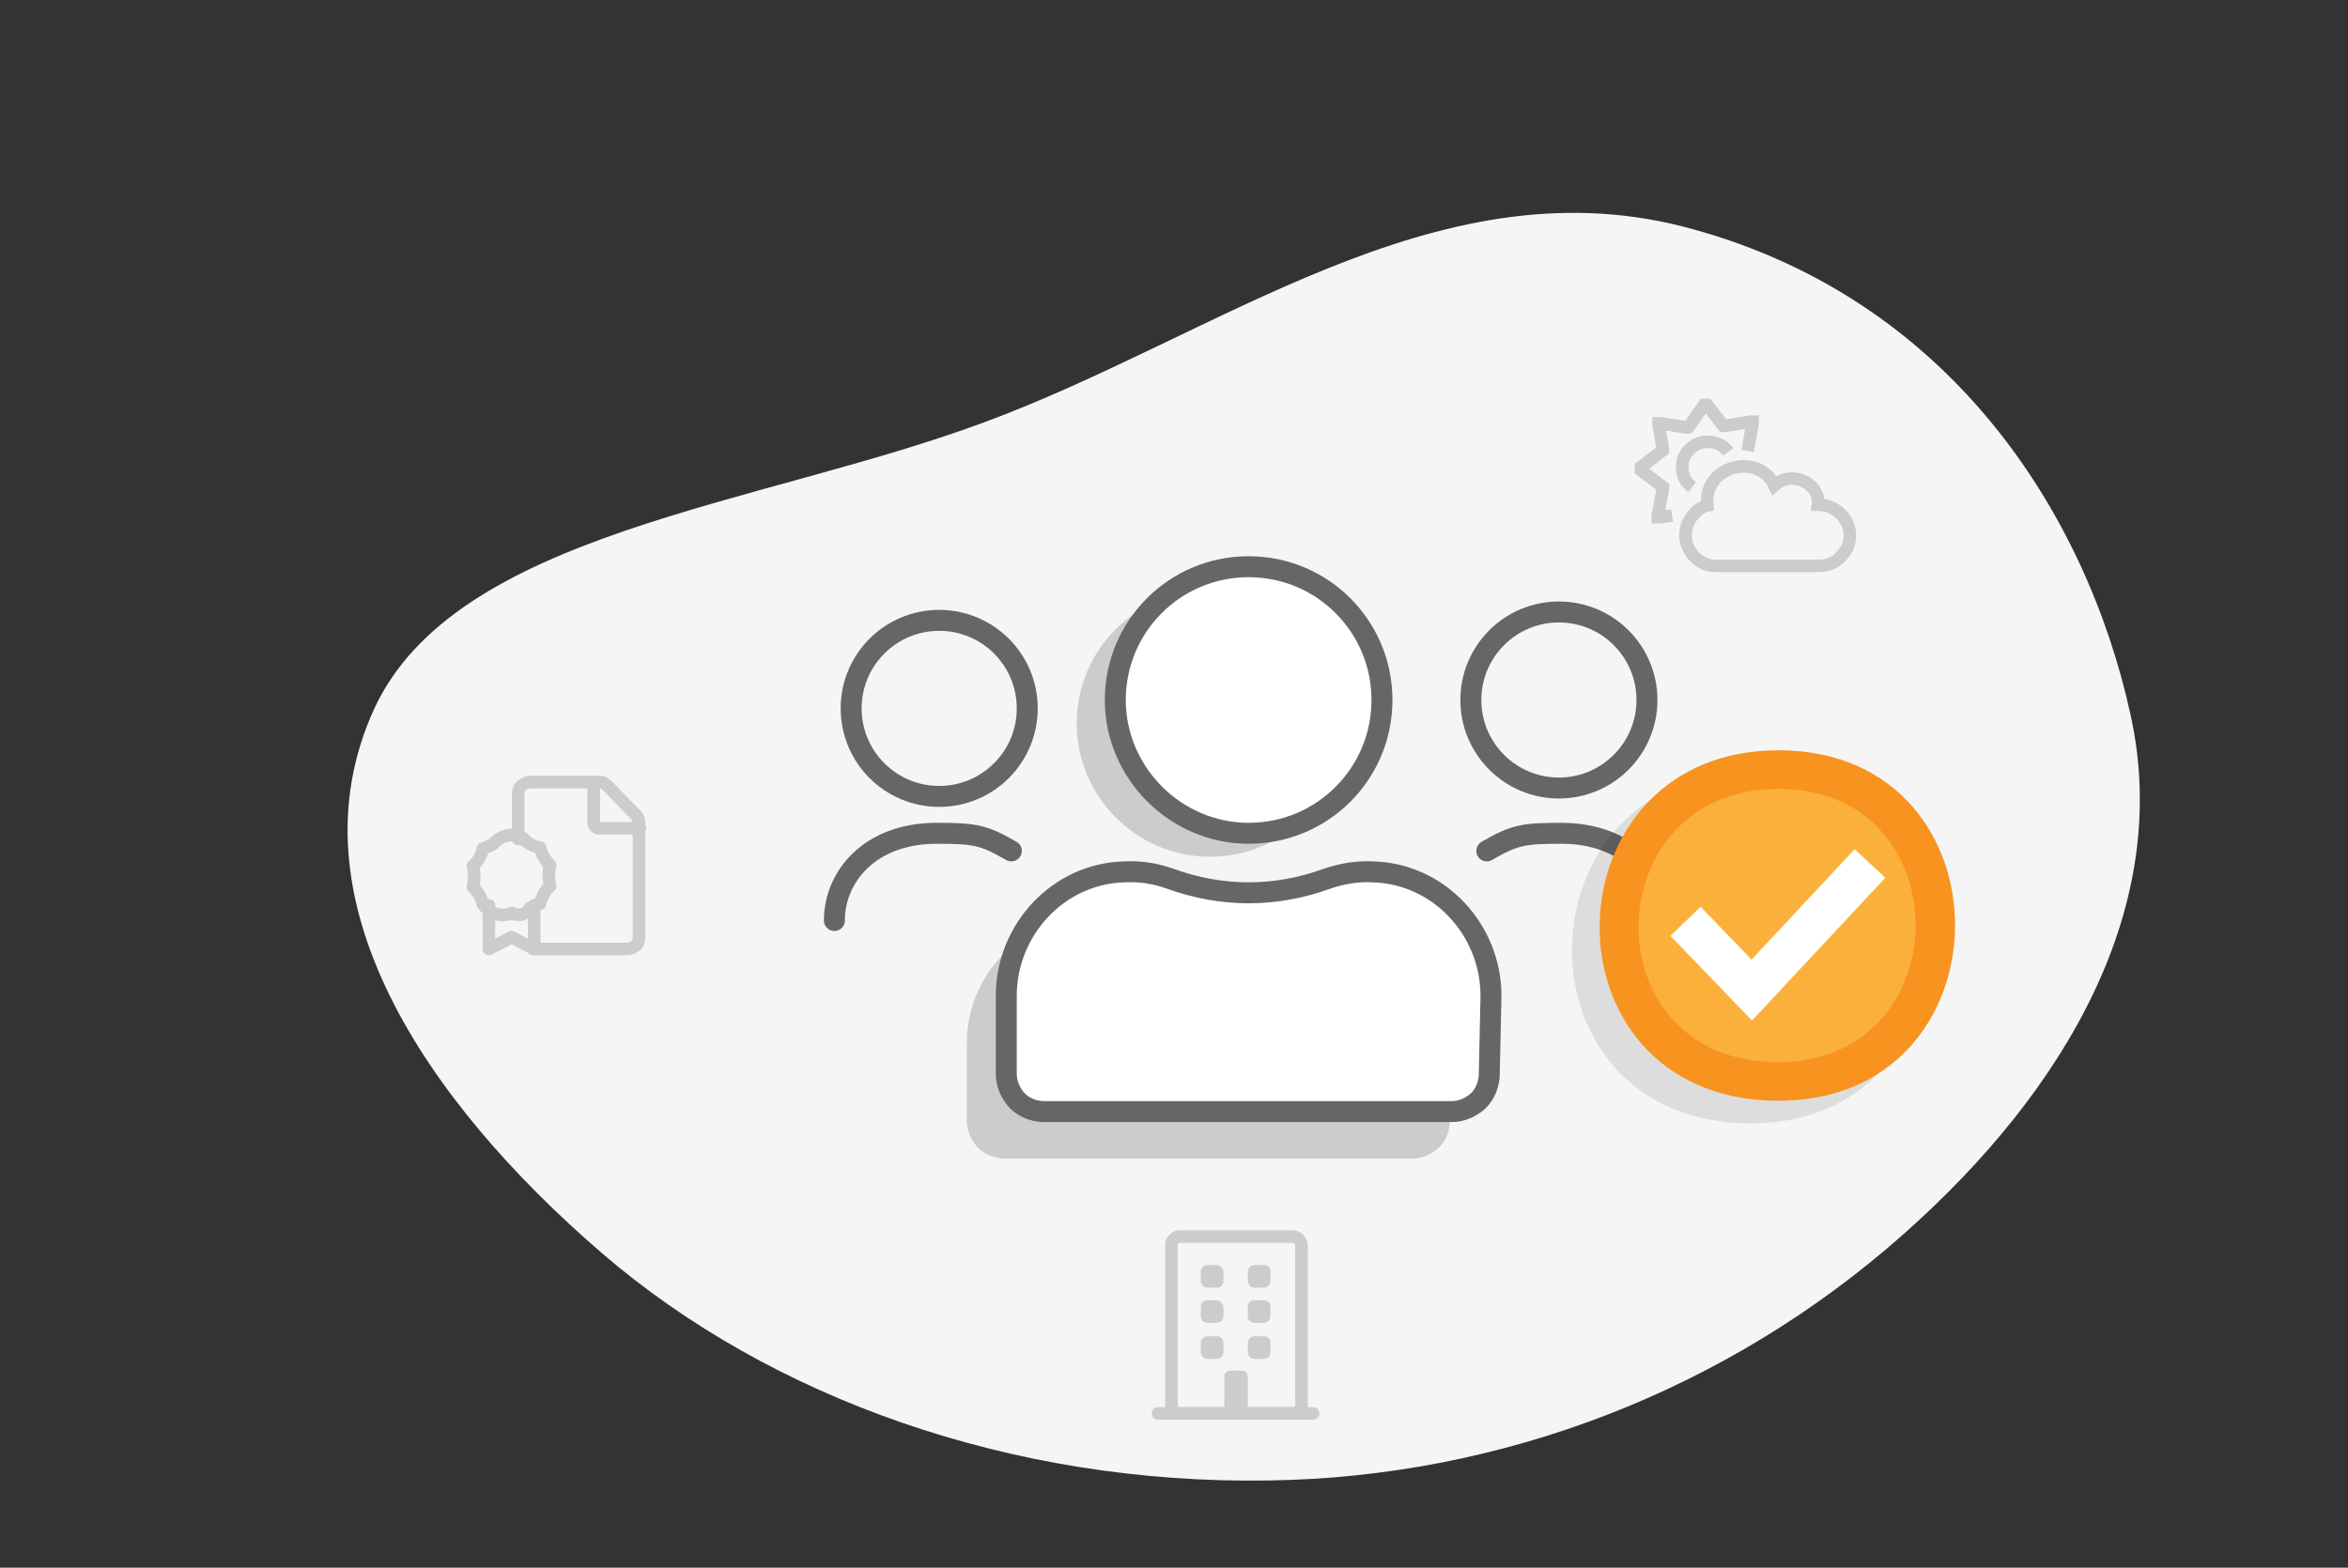 <?xml version="1.0" encoding="utf-8"?>
<!-- Generator: Adobe Illustrator 26.5.0, SVG Export Plug-In . SVG Version: 6.00 Build 0)  -->
<svg version="1.1" id="Layer_1" xmlns="http://www.w3.org/2000/svg" xmlns:xlink="http://www.w3.org/1999/xlink" x="0px" y="0px"
	 viewBox="0 0 280 187" style="enable-background:new 0 0 280 187;" xml:space="preserve">
<rect x="0" y="0" width="280" height="187" fill="#333333" stroke="none"/>
<style type="text/css">
	.st0{clip-path:url(#SVGID_00000071519028519911304270000006883090087699811721_);}
	.st1{fill-rule:evenodd;clip-rule:evenodd;fill:#F5F5F5;}
	.st2{fill:none;stroke:#666665;stroke-width:2.5;stroke-linecap:round;stroke-linejoin:round;}
	.st3{fill:#CCCCCC;}
	.st4{fill:#FFFFFF;stroke:#666665;stroke-width:2.5;stroke-linecap:round;stroke-linejoin:round;}
	.st5{fill:none;stroke:#CCCCCC;stroke-width:1.5;stroke-linecap:round;stroke-linejoin:round;}
	.st6{fill:none;stroke:#CCCCCC;stroke-width:1.5;stroke-miterlimit:10;}
	.st7{opacity:0.1;enable-background:new    ;}
	.st8{fill:#F7931E;}
	.st9{fill:#FBB03B;}
	.st10{fill:none;stroke:#FFFFFF;stroke-width:5.001;}
</style>
<g>
	<defs>
		<rect id="SVGID_1_" y="0" width="280" height="186.7"/>
	</defs>
	<clipPath id="SVGID_00000029019842322853554930000011165478860657703864_">
		<use xlink:href="#SVGID_1_"  style="overflow:visible;"/>
	</clipPath>
	<g style="clip-path:url(#SVGID_00000029019842322853554930000011165478860657703864_);">
		<path class="st1" d="M151.3,176.6c27.9-0.4,54.7-10.8,75.6-29.3c19.8-17.5,32.1-39.4,27.2-61.9C248.8,61,232.2,35.1,200.6,27
			c-29.6-7.5-55.4,13.1-83.3,23.4c-27,10-63,13.1-72.7,34.2c-10.3,22.6,6.2,46.8,27.2,64.9C91.9,166.8,120.7,177.1,151.3,176.6z"/>
		<path class="st2" d="M112,95c5.8,0,10.5-4.7,10.5-10.5c0-5.8-4.7-10.5-10.5-10.5c-5.8,0-10.5,4.7-10.5,10.5
			C101.5,90.3,106.2,95,112,95z"/>
		<path class="st3" d="M144.3,102.2c8.8,0,15.9-7.1,15.9-15.9c0-8.8-7.1-15.9-15.9-15.9s-15.9,7.1-15.9,15.9
			C128.4,95,135.5,102.2,144.3,102.2z"/>
		<path class="st3" d="M173.1,124.4c0-7.9-6.2-14.6-14.1-14.8c-1.8-0.1-3.6,0.2-5.4,0.8c-3,1.1-6.2,1.7-9.4,1.7
			c-3.2,0-6.4-0.6-9.4-1.7c-1.7-0.6-3.5-0.9-5.4-0.8c-7.9,0.2-14.1,6.9-14.1,14.8v9.3c0,1.2,0.5,2.3,1.3,3.2c0.8,0.8,2,1.3,3.2,1.3
			h48.6c1.2,0,2.3-0.5,3.2-1.3c0.8-0.8,1.3-2,1.3-3.2L173.1,124.4z"/>
		<path class="st4" d="M148.9,99.4c8.8,0,15.9-7.1,15.9-15.9c0-8.8-7.1-15.9-15.9-15.9c-8.8,0-15.9,7.1-15.9,15.9
			C133,92.2,140.2,99.4,148.9,99.4z"/>
		<path class="st4" d="M177.8,118.8c0-7.9-6.2-14.6-14.1-14.8c-1.8-0.1-3.6,0.2-5.4,0.8c-3,1.1-6.2,1.7-9.4,1.7
			c-3.2,0-6.4-0.6-9.4-1.7c-1.7-0.6-3.5-0.9-5.4-0.8c-7.9,0.2-14.1,6.9-14.1,14.8v9.3c0,1.2,0.5,2.3,1.3,3.2c0.8,0.8,2,1.3,3.2,1.3
			h48.6c1.2,0,2.3-0.5,3.2-1.3c0.8-0.8,1.3-2,1.3-3.2L177.8,118.8z"/>
		<path class="st2" d="M99.5,109.8c0-5.2,4.2-10.4,12.2-10.4c4.6,0,5.6,0.2,8.9,2.1"/>
		<path class="st2" d="M185.9,94c5.8,0,10.5-4.7,10.5-10.5c0-5.8-4.7-10.5-10.5-10.5c-5.8,0-10.5,4.7-10.5,10.5
			C175.4,89.3,180.1,94,185.9,94z"/>
		<path class="st2" d="M198.4,109.8c0-5.2-4.2-10.4-12.2-10.4c-4.6,0-5.6,0.2-8.9,2.1"/>
		<path class="st5" d="M154.2,147.5h-13.5c-0.5,0-1,0.4-1,1v19.1c0,0.5,0.4,1,1,1h13.5c0.5,0,1-0.4,1-1v-19.1
			C155.1,148,154.7,147.5,154.2,147.5z"/>
		<path class="st3" d="M145.1,150.9H144c-0.5,0-0.8,0.4-0.8,0.8v1.1c0,0.5,0.4,0.8,0.8,0.8h1.1c0.5,0,0.8-0.4,0.8-0.8v-1.1
			C145.9,151.3,145.5,150.9,145.1,150.9z"/>
		<path class="st3" d="M150.7,150.9h-1.1c-0.5,0-0.8,0.4-0.8,0.8v1.1c0,0.5,0.4,0.8,0.8,0.8h1.1c0.5,0,0.8-0.4,0.8-0.8v-1.1
			C151.6,151.3,151.2,150.9,150.7,150.9z"/>
		<path class="st3" d="M145.1,155.1H144c-0.5,0-0.8,0.4-0.8,0.8v1.1c0,0.5,0.4,0.8,0.8,0.8h1.1c0.5,0,0.8-0.4,0.8-0.8V156
			C145.9,155.5,145.5,155.1,145.1,155.1z"/>
		<path class="st3" d="M150.7,155.1h-1.1c-0.5,0-0.8,0.4-0.8,0.8v1.1c0,0.5,0.4,0.8,0.8,0.8h1.1c0.5,0,0.8-0.4,0.8-0.8V156
			C151.6,155.5,151.2,155.1,150.7,155.1z"/>
		<path class="st3" d="M145.1,159.4H144c-0.5,0-0.8,0.4-0.8,0.8v1.1c0,0.5,0.4,0.8,0.8,0.8h1.1c0.5,0,0.8-0.4,0.8-0.8v-1.1
			C145.9,159.7,145.5,159.4,145.1,159.4z"/>
		<path class="st3" d="M150.7,159.4h-1.1c-0.5,0-0.8,0.4-0.8,0.8v1.1c0,0.5,0.4,0.8,0.8,0.8h1.1c0.5,0,0.8-0.4,0.8-0.8v-1.1
			C151.6,159.7,151.2,159.4,150.7,159.4z"/>
		<path class="st3" d="M146,168.6v-4.5c0-0.2,0.1-0.3,0.2-0.4c0.1-0.1,0.3-0.2,0.4-0.2h1.6c0.2,0,0.3,0.1,0.4,0.2
			c0.1,0.1,0.2,0.3,0.2,0.4v4.5L146,168.6z"/>
		<path class="st5" d="M138.1,168.6h18.5"/>
		<path class="st5" d="M70.8,93.3v4.9c0,0.1,0.1,0.3,0.2,0.4c0.1,0.1,0.2,0.2,0.4,0.2h4.9"/>
		<path class="st5" d="M63.6,113.2h11.2c0.4,0,0.7-0.2,1-0.4s0.4-0.6,0.4-1V98.1c0-0.3-0.1-0.6-0.3-0.8l-3.5-3.6
			c-0.1-0.1-0.2-0.2-0.4-0.3c-0.1-0.1-0.3-0.1-0.4-0.1h-8.4c-0.4,0-0.7,0.2-1,0.4c-0.3,0.3-0.4,0.6-0.4,1v5.4"/>
		<path class="st5" d="M62.3,99.9c-0.6-0.3-1.2-0.4-1.9-0.2c-0.6,0.1-1.2,0.5-1.6,1c-0.4,0.2-0.8,0.4-1.2,0.5
			c-0.2,0.8-0.6,1.6-1.2,2.1c0.2,0.8,0.2,1.7,0,2.5c0.6,0.6,1,1.3,1.2,2.1c0.4,0.5,0.9,0.9,1.5,1.1s1.3,0.2,1.9-0.1
			c0.2,0.1,0.4,0.2,0.6,0.2c0.2,0,0.4,0,0.6,0c0.2-0.1,0.4-0.2,0.6-0.3c0.2-0.1,0.3-0.3,0.4-0.5c0.4-0.2,0.8-0.4,1.2-0.5
			c0.2-0.8,0.6-1.6,1.2-2.1c-0.2-0.8-0.2-1.7,0-2.5c-0.6-0.6-1-1.3-1.2-2.1C63.6,101,62.8,100.5,62.3,99.9L62.3,99.9z"/>
		<path class="st5" d="M63.7,108v5.2l-2.7-1.4l-2.7,1.4V108"/>
		<path class="st6" d="M203.6,60.3c-0.8,0.2-1.4,0.7-1.9,1.4s-0.7,1.4-0.7,2.2c0,1.8,1.6,3.6,3.5,3.6h12.5c0.5,0,0.9-0.1,1.4-0.3
			c0.4-0.2,0.8-0.4,1.1-0.8c0.3-0.3,0.6-0.7,0.8-1.1c0.2-0.4,0.3-0.9,0.3-1.4c0-1-0.4-1.9-1.1-2.6c-0.7-0.7-1.7-1.1-2.7-1.1
			c0.3-2.5-3.1-4.2-5.2-2.3C209.7,53.9,203.1,55.5,203.6,60.3z"/>
		<path class="st6" d="M208.4,53.8l0.6-3.3c0,0,0,0,0-0.1c0,0,0,0,0-0.1c0,0,0,0-0.1,0s0,0-0.1,0l-3.1,0.5c0,0-0.1,0-0.1,0
			c0,0,0,0-0.1,0l-1.9-2.5c0,0,0,0-0.1,0c0,0,0,0-0.1,0c0,0,0,0-0.1,0s0,0-0.1,0l-1.8,2.6c0,0,0,0-0.1,0.1c0,0-0.1,0-0.1,0l-3.2-0.5
			c0,0,0,0-0.1,0c0,0,0,0-0.1,0c0,0,0,0,0,0.1s0,0,0,0.1l0.5,2.8c0,0,0,0.1,0,0.1c0,0,0,0,0,0.1l-2.6,2c0,0,0,0,0,0.1s0,0,0,0.1
			c0,0,0,0,0,0.1c0,0,0,0,0,0.1l2.6,2c0,0,0,0,0,0.1s0,0.1,0,0.1l-0.6,3.2c0,0,0,0,0,0.1c0,0,0,0,0,0.1c0,0,0,0,0.1,0c0,0,0,0,0.1,0
			l1.5-0.2"/>
		<path class="st6" d="M201.8,58.1c-0.4-0.3-0.7-0.6-0.9-1c-0.2-0.4-0.3-0.9-0.3-1.4c0-0.8,0.3-1.6,0.9-2.1c0.6-0.6,1.3-0.9,2.1-0.9
			c0.5,0,1,0.1,1.4,0.3c0.4,0.2,0.8,0.5,1.1,0.9"/>
		<path class="st7" d="M209,92.2c-28.1-0.2-29.1,41.3-0.7,41.8C236.7,134.5,237,92.3,209,92.2z"/>
		<path class="st8" d="M212.3,89.5c-28.1-0.2-29.1,41.3-0.7,41.8C240,131.8,240.4,89.7,212.3,89.5z"/>
		<path class="st9" d="M212.2,94.1c-21.9-0.1-22.7,32.2-0.6,32.6C233.8,127.1,234.1,94.2,212.2,94.1z"/>
		<path class="st10" d="M201,109.9l7.9,8.2l14.1-15.1"/>
	</g>
</g>
</svg>
